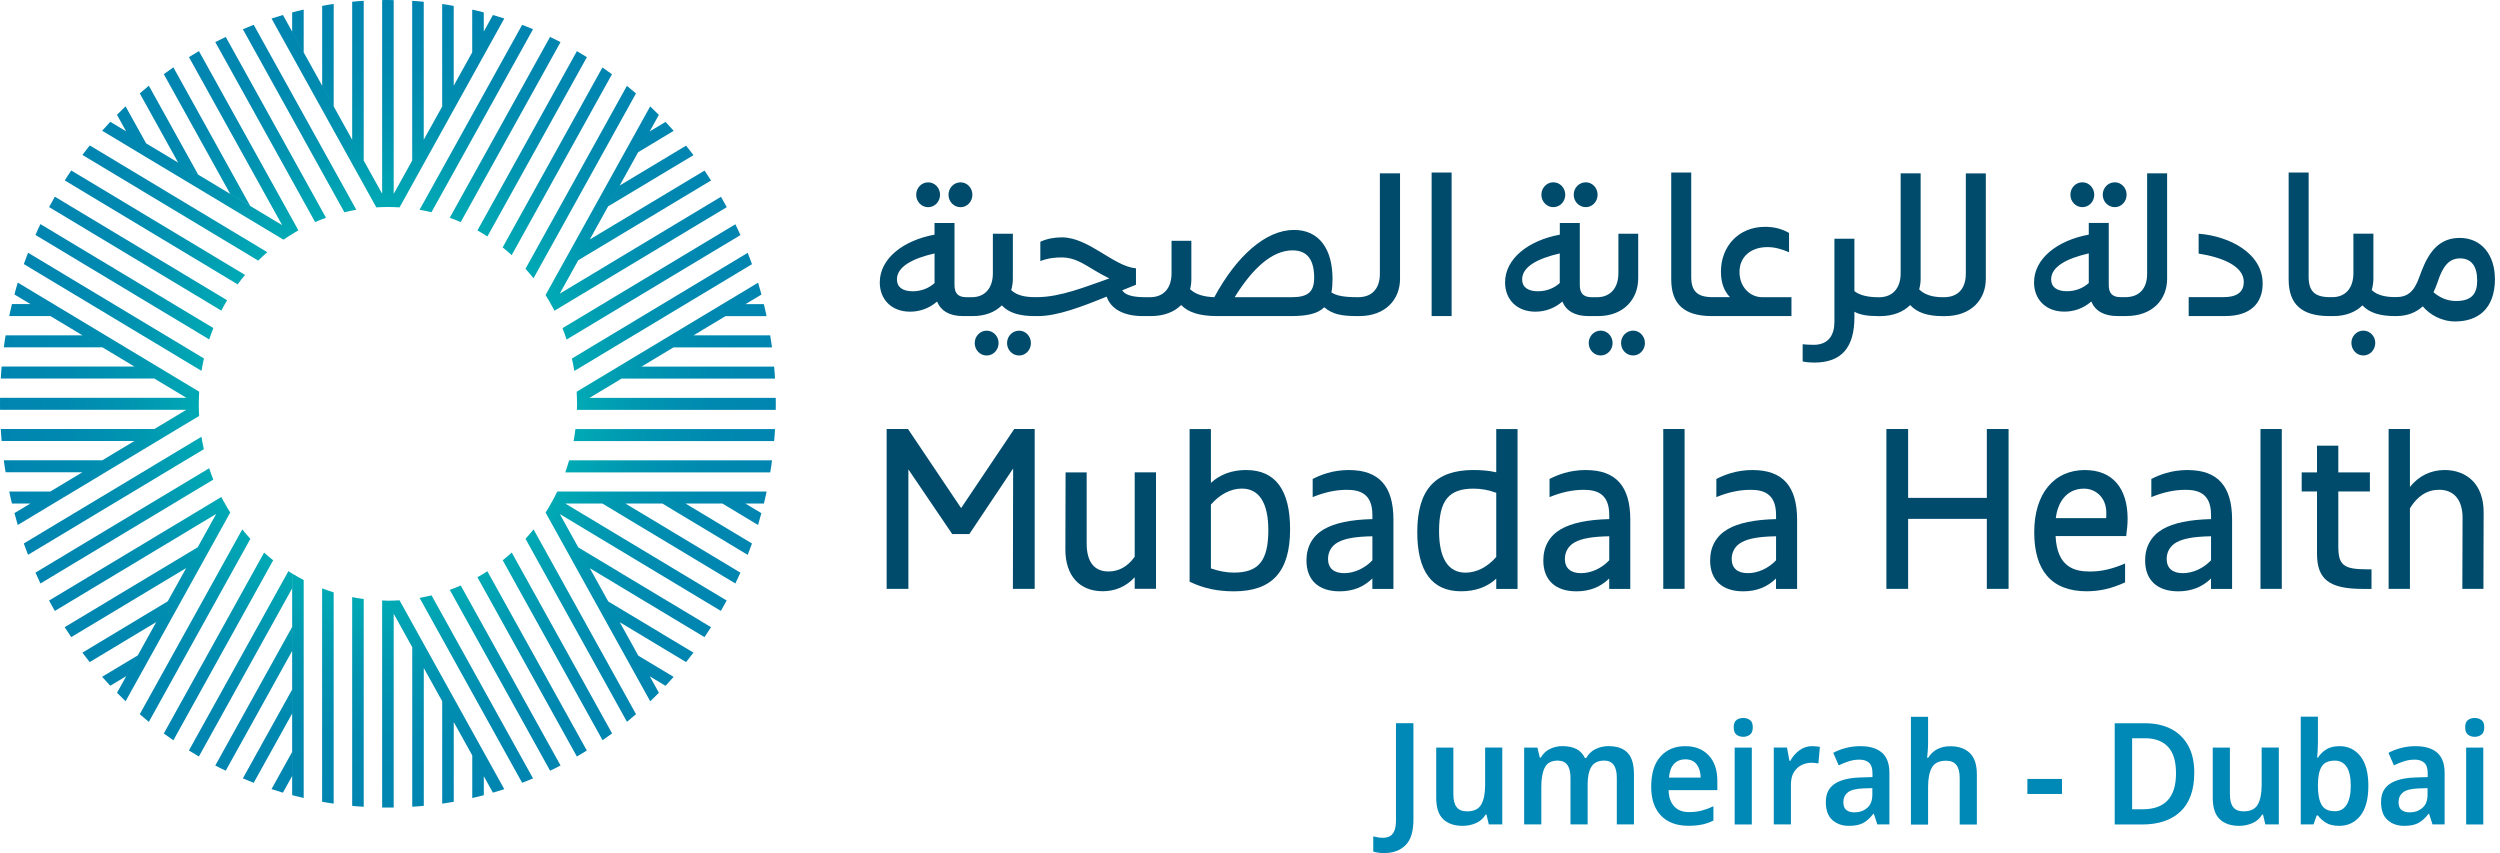 <svg width="211" height="72" viewBox="0 0 211 72" fill="none" xmlns="http://www.w3.org/2000/svg">
<path d="M81.118 42.882L76.646 36.225L76.635 36.209H74.833V49.7H76.668V39.618L80.361 45.065L80.368 45.076H81.812L85.508 39.542L85.489 49.669V49.7H87.328V36.209H85.6L81.118 42.882Z" fill="#004B6C"/>
<path d="M95.769 46.987C95.182 47.813 94.436 48.232 93.557 48.232C92.35 48.232 91.715 47.417 91.715 45.872V39.869H89.935L89.917 46.372C89.917 48.582 91.098 49.9 93.077 49.9C94.133 49.9 95.064 49.493 95.769 48.72V49.696H97.567V39.865H95.769V46.983V46.987Z" fill="#004B6C"/>
<path d="M105.185 39.669C103.985 39.669 102.98 40.034 102.201 40.756V36.213H100.403V49.089L100.458 49.12C101.585 49.658 102.755 49.908 104.14 49.908C107.374 49.908 108.884 48.243 108.884 44.669C108.884 41.352 107.64 39.672 105.185 39.672V39.669ZM102.201 42.586C102.955 41.717 103.881 41.237 104.815 41.237C106.274 41.237 107.046 42.451 107.046 44.742C107.046 47.325 106.23 48.328 104.14 48.328C103.538 48.328 102.921 48.217 102.201 47.974V42.582V42.586Z" fill="#004B6C"/>
<path d="M113.873 39.669C112.448 39.669 111.44 40.096 110.808 40.415L110.79 40.422V41.956L110.83 41.941C111.809 41.541 112.758 41.341 113.659 41.341C114.67 41.341 115.83 41.583 115.83 43.463V43.812C114.002 43.858 112.669 44.135 111.75 44.662C110.779 45.227 110.265 46.142 110.265 47.302C110.265 48.959 111.284 49.908 113.057 49.908C114.172 49.908 115.08 49.554 115.826 48.824V49.708H117.606V43.847C117.606 41.037 116.384 39.673 113.869 39.673L113.873 39.669ZM112.902 45.78C113.493 45.446 114.397 45.288 115.83 45.261V47.287C115.191 47.967 114.301 48.375 113.445 48.375C112.588 48.375 112.086 47.959 112.086 47.179C112.086 46.58 112.374 46.08 112.902 45.78Z" fill="#004B6C"/>
<path d="M126.283 39.861C125.696 39.73 125.068 39.669 124.363 39.669C121.128 39.669 119.618 41.333 119.618 44.907C119.618 48.224 120.862 49.904 123.318 49.904C124.521 49.904 125.518 49.546 126.283 48.839V49.704H128.081V36.213H126.283V39.865V39.861ZM126.283 47.006C125.54 47.863 124.621 48.332 123.687 48.332C122.228 48.332 121.457 47.121 121.457 44.827C121.457 42.244 122.273 41.241 124.363 41.241C125.02 41.241 125.651 41.356 126.283 41.594V47.01V47.006Z" fill="#004B6C"/>
<path d="M133.863 39.669C132.438 39.669 131.43 40.096 130.799 40.415L130.78 40.422V41.956L130.821 41.941C131.799 41.541 132.748 41.341 133.649 41.341C134.661 41.341 135.82 41.583 135.82 43.463V43.812C133.993 43.858 132.66 44.135 131.74 44.662C130.769 45.227 130.256 46.142 130.256 47.302C130.256 48.959 131.275 49.908 133.047 49.908C134.162 49.908 135.071 49.554 135.817 48.824V49.708H137.596V43.847C137.596 41.037 136.374 39.673 133.86 39.673L133.863 39.669ZM132.892 45.78C133.483 45.446 134.388 45.288 135.82 45.261V47.287C135.181 47.967 134.292 48.375 133.435 48.375C132.578 48.375 132.076 47.959 132.076 47.179C132.076 46.58 132.364 46.08 132.892 45.78Z" fill="#004B6C"/>
<path d="M140.38 49.7H142.179V37.616V36.209H140.38V49.7Z" fill="#004B6C"/>
<path d="M147.942 39.669C146.517 39.669 145.509 40.096 144.877 40.415L144.859 40.422V41.956L144.9 41.941C145.878 41.541 146.827 41.341 147.728 41.341C148.74 41.341 149.899 41.583 149.899 43.463V43.812C148.071 43.858 146.738 44.135 145.819 44.662C144.848 45.227 144.335 46.142 144.335 47.302C144.335 48.959 145.354 49.908 147.126 49.908C148.241 49.908 149.15 49.554 149.895 48.824V49.708H151.675V43.847C151.675 41.037 150.453 39.673 147.938 39.673L147.942 39.669ZM146.971 45.78C147.562 45.446 148.466 45.288 149.899 45.261V47.287C149.26 47.967 148.37 48.375 147.514 48.375C146.657 48.375 146.155 47.959 146.155 47.179C146.155 46.58 146.443 46.08 146.971 45.78Z" fill="#004B6C"/>
<path d="M167.689 42.021H161.046V36.209H159.211V49.7H161.046V43.793H167.689V49.7H169.524V36.209H167.689V42.021Z" fill="#004B6C"/>
<path d="M175.986 39.669C173.335 39.669 171.688 41.683 171.688 44.927C171.688 46.526 172.05 47.764 172.766 48.597C173.512 49.466 174.638 49.904 176.119 49.904C177.215 49.904 178.268 49.658 179.338 49.159L179.357 49.151V47.556L179.316 47.575C178.245 48.032 177.341 48.236 176.392 48.236C175.107 48.236 173.619 47.894 173.49 45.242H179.453V45.215C179.516 44.754 179.571 44.262 179.571 43.785C179.571 41.172 178.264 39.673 175.986 39.673V39.669ZM175.89 41.241C176.824 41.241 177.773 41.941 177.773 43.282C177.773 43.451 177.773 43.601 177.758 43.732H173.512C173.641 42.521 174.335 41.241 175.893 41.241H175.89Z" fill="#004B6C"/>
<path d="M184.655 39.669C183.23 39.669 182.222 40.096 181.591 40.415L181.572 40.422V41.956L181.613 41.941C182.591 41.541 183.54 41.341 184.441 41.341C185.453 41.341 186.612 41.583 186.612 43.463V43.812C184.785 43.858 183.452 44.135 182.532 44.662C181.561 45.227 181.048 46.142 181.048 47.302C181.048 48.959 182.067 49.908 183.839 49.908C184.954 49.908 185.863 49.554 186.609 48.824V49.708H188.388V43.847C188.388 41.037 187.166 39.673 184.652 39.673L184.655 39.669ZM183.684 45.78C184.275 45.446 185.18 45.288 186.612 45.261V47.287C185.973 47.967 185.084 48.375 184.227 48.375C183.37 48.375 182.868 47.959 182.868 47.179C182.868 46.58 183.156 46.08 183.684 45.78Z" fill="#004B6C"/>
<path d="M190.785 49.7H192.583V37.616V36.209H190.785V49.7Z" fill="#004B6C"/>
<path d="M197.353 46.153V41.479H200.019V39.868H197.353V37.616H195.555V39.868H194.263V41.479H195.555V46.737C195.555 48.901 196.6 49.704 199.41 49.704H200.156V48.051H199.779C197.808 48.051 197.357 47.698 197.357 46.153H197.353Z" fill="#004B6C"/>
<path d="M208.63 40.522C208.058 39.972 207.245 39.669 206.341 39.669C205.163 39.669 204.144 40.164 203.398 41.098V36.209H201.6V49.7H203.398V42.901C204.029 41.863 204.856 41.337 205.861 41.337C207.12 41.337 207.84 42.198 207.84 43.697L207.821 49.669V49.7H209.601L209.619 43.216C209.619 42.078 209.276 41.144 208.634 40.522H208.63Z" fill="#004B6C"/>
<path d="M80.054 16.439C80.054 15.858 80.505 15.389 81.077 15.389C81.62 15.389 82.07 15.858 82.07 16.439C82.07 17.019 81.62 17.488 81.077 17.488C80.505 17.488 80.054 17.019 80.054 16.439ZM78.334 17.488C78.891 17.488 79.341 17.019 79.341 16.439C79.341 15.858 78.891 15.389 78.334 15.389C77.776 15.389 77.326 15.858 77.326 16.439C77.326 17.019 77.776 17.488 78.334 17.488ZM83.274 27.908C82.716 27.908 82.266 28.377 82.266 28.957C82.266 29.537 82.716 30.006 83.274 30.006C83.831 30.006 84.282 29.537 84.282 28.957C84.282 28.377 83.831 27.908 83.274 27.908ZM86.017 27.908C85.445 27.908 84.995 28.377 84.995 28.957C84.995 29.537 85.445 30.006 86.017 30.006C86.56 30.006 87.01 29.537 87.01 28.957C87.01 28.377 86.56 27.908 86.017 27.908ZM116.476 14.632H118.163V23.534C118.163 25.259 116.956 26.678 114.707 26.678H114.567C113.234 26.678 112.477 26.532 111.764 25.936C111.192 26.501 110.261 26.678 108.943 26.678H102.744C101.256 26.678 100.296 26.37 99.69 25.744C99.118 26.324 98.25 26.678 97.135 26.678H96.441C94.875 26.678 93.76 26.097 93.402 25.033C91.356 25.87 89.248 26.678 87.624 26.678H87.328C86.043 26.678 85.142 26.405 84.555 25.774C83.983 26.339 83.159 26.678 82.092 26.678H81.287C80.157 26.678 79.412 26.243 79.087 25.452C78.404 26.047 77.599 26.305 76.808 26.305C75.243 26.305 74.253 25.271 74.253 23.837C74.253 21.82 76.236 20.29 78.873 19.805V18.822H80.56V24.049C80.56 24.694 80.807 25.083 81.553 25.083H82.033C83.104 25.083 83.798 24.341 83.798 23.065V19.725H85.486V23.499C85.486 23.837 85.438 24.176 85.345 24.483C85.811 24.933 86.523 25.079 87.343 25.079H87.528C89.481 25.079 91.604 24.206 93.631 23.499C93.273 23.322 92.87 23.111 92.39 22.823C91.46 22.273 90.703 21.727 89.617 21.727C89.089 21.727 88.469 21.777 87.804 22.035V20.405C88.347 20.148 88.997 20.032 89.617 20.032C91.895 20.032 93.985 22.484 95.876 22.646V24.018H95.861L95.876 24.033C95.503 24.179 95.1 24.341 94.713 24.502C94.975 24.921 95.629 25.067 96.54 25.083H97.065C98.18 25.083 98.878 24.356 98.878 23.065V20.324H100.55V23.534C100.55 23.841 100.521 24.129 100.443 24.406C100.894 24.84 101.573 25.052 102.489 25.083C104.35 21.631 106.813 19.406 109.213 19.406C111.351 19.406 112.466 21.035 112.466 23.549C112.466 23.968 112.436 24.356 112.373 24.679C112.776 24.952 113.411 25.083 114.559 25.083H114.633C115.748 25.083 116.461 24.406 116.461 23.115V14.632H116.476ZM78.876 21.389C76.986 21.823 75.701 22.519 75.701 23.584C75.701 24.229 76.181 24.583 77.034 24.583C77.776 24.583 78.415 24.31 78.876 23.891V21.393V21.389ZM110.915 23.438C110.915 21.969 110.372 21.131 109.087 21.131C107.381 21.131 105.723 22.631 104.206 25.083H109.039C110.416 25.083 110.915 24.614 110.915 23.438ZM120.829 26.678H122.516V14.563H120.829V26.678ZM131.101 17.484C131.659 17.484 132.109 17.015 132.109 16.435C132.109 15.854 131.659 15.386 131.101 15.386C130.544 15.386 130.093 15.854 130.093 16.435C130.093 17.015 130.544 17.484 131.101 17.484ZM133.845 17.484C134.387 17.484 134.838 17.015 134.838 16.435C134.838 15.854 134.387 15.386 133.845 15.386C133.272 15.386 132.822 15.854 132.822 16.435C132.822 17.015 133.272 17.484 133.845 17.484ZM137.84 27.904C137.267 27.904 136.817 28.373 136.817 28.953C136.817 29.533 137.267 30.002 137.84 30.002C138.382 30.002 138.833 29.533 138.833 28.953C138.833 28.373 138.382 27.904 137.84 27.904ZM135.096 27.904C134.539 27.904 134.088 28.373 134.088 28.953C134.088 29.533 134.539 30.002 135.096 30.002C135.654 30.002 136.104 29.533 136.104 28.953C136.104 28.373 135.654 27.904 135.096 27.904ZM134.664 26.678H134.062C132.933 26.678 132.187 26.243 131.862 25.452C131.179 26.047 130.374 26.305 129.584 26.305C128.018 26.305 127.028 25.271 127.028 23.837C127.028 21.82 129.011 20.29 131.648 19.805V18.822H133.335V24.049C133.335 24.694 133.582 25.083 134.328 25.083H134.808C135.879 25.083 136.592 24.341 136.592 23.065V19.725H138.264V23.499C138.264 25.225 137.057 26.678 134.871 26.678H134.668H134.664ZM131.644 21.389C129.753 21.823 128.468 22.519 128.468 23.584C128.468 24.229 128.948 24.583 129.801 24.583C130.544 24.583 131.179 24.31 131.644 23.891V21.393V21.389ZM146.812 22.969C146.812 21.616 147.835 20.855 149.168 20.855C149.773 20.855 150.36 21.016 150.996 21.289V19.659C150.423 19.337 149.788 19.144 148.98 19.144C146.687 19.144 145.247 20.839 145.247 22.919C145.247 23.837 145.494 24.548 146.007 25.079H144.475C143.249 25.063 142.739 24.564 142.739 23.368V14.563H141.052V23.58C141.052 25.694 142.167 26.662 144.445 26.678H151.199V25.083H148.721C147.713 25.083 146.816 24.229 146.816 22.969H146.812ZM165.913 23.115C165.913 24.406 165.2 25.083 164.085 25.083H163.945C163.14 25.083 162.442 24.89 161.977 24.422C162.054 24.149 162.102 23.841 162.102 23.534V14.632H160.415V23.069C160.415 24.36 159.702 25.087 158.602 25.087H158.51C157.69 25.087 156.944 24.925 156.512 24.571V20.151H154.825V27.166C154.825 28.215 154.374 29.103 153.074 29.103C152.672 29.103 152.284 29.072 152.144 29.053V30.506C152.502 30.587 152.871 30.602 153.119 30.602C155.445 30.602 156.512 29.311 156.512 26.778V26.309C156.962 26.566 157.612 26.681 158.51 26.681H158.665C159.78 26.681 160.633 26.328 161.22 25.747C161.792 26.378 162.693 26.681 163.948 26.681H164.148C166.393 26.681 167.604 25.263 167.604 23.538V14.636H165.916V23.119L165.913 23.115ZM175.749 17.484C176.307 17.484 176.757 17.015 176.757 16.435C176.757 15.854 176.307 15.386 175.749 15.386C175.192 15.386 174.741 15.854 174.741 16.435C174.741 17.015 175.192 17.484 175.749 17.484ZM178.493 17.484C179.035 17.484 179.486 17.015 179.486 16.435C179.486 15.854 179.035 15.386 178.493 15.386C177.92 15.386 177.47 15.854 177.47 16.435C177.47 17.015 177.92 17.484 178.493 17.484ZM181.218 14.628H182.905V23.53C182.905 25.256 181.698 26.674 179.449 26.674H178.707C177.577 26.674 176.831 26.239 176.506 25.448C175.823 26.044 175.018 26.301 174.228 26.301C172.662 26.301 171.673 25.267 171.673 23.834C171.673 21.816 173.656 20.286 176.292 19.802V18.818H177.979V24.045C177.979 24.691 178.227 25.079 178.973 25.079H179.39C180.505 25.079 181.218 24.402 181.218 23.111V14.628ZM176.292 21.385C174.401 21.82 173.117 22.515 173.117 23.58C173.117 24.226 173.597 24.579 174.449 24.579C175.192 24.579 175.83 24.306 176.292 23.887V21.389V21.385ZM185.564 19.725V21.401C187.672 21.739 189.374 22.496 189.374 23.787C189.374 24.721 188.709 25.079 187.653 25.079H184.725V26.674H187.823C189.932 26.674 190.969 25.594 190.969 23.933C190.969 21.335 188.104 19.917 185.56 19.725H185.564ZM199.465 27.904C198.908 27.904 198.457 28.373 198.457 28.938C198.457 29.533 198.908 30.002 199.465 30.002C200.023 30.002 200.473 29.533 200.473 28.938C200.473 28.373 200.023 27.904 199.465 27.904ZM210.576 23.518C210.576 26.163 209.043 27.131 207.212 27.131C206.049 27.131 205.041 26.535 204.483 25.855C203.955 26.339 203.228 26.678 202.223 26.678H202.161C200.876 26.678 199.975 26.405 199.388 25.774C198.815 26.339 197.992 26.678 196.925 26.678H196.556C194.277 26.662 193.162 25.694 193.162 23.58V14.563H194.85V23.368C194.85 24.564 195.359 25.063 196.585 25.079H196.862C197.933 25.079 198.627 24.337 198.627 23.061V19.721H200.315V23.495C200.315 23.834 200.267 24.172 200.174 24.479C200.639 24.929 201.352 25.075 202.172 25.075H202.216C203.161 25.075 203.734 24.671 204.184 23.399C204.712 21.946 205.454 20.078 207.592 20.078C209.483 20.078 210.568 21.577 210.568 23.515L210.576 23.518ZM209.073 23.664C209.073 22.488 208.593 21.808 207.633 21.808C206.673 21.808 206.16 22.5 205.728 23.826C205.65 24.068 205.524 24.356 205.388 24.664C205.868 25.083 206.503 25.405 207.293 25.405C208.656 25.405 209.076 24.744 209.076 23.664H209.073Z" fill="#004B6C"/>
<path d="M19.425 16.358L13.824 6.257C14.094 6.065 14.36 5.873 14.633 5.685L21.109 17.369L19.425 16.358ZM16.726 14.74L12.561 7.233C12.303 7.445 12.044 7.664 11.797 7.883L15.035 13.721L16.726 14.736V14.74ZM12.336 12.103L10.597 8.975C10.35 9.209 10.11 9.447 9.873 9.689L10.649 11.092L12.336 12.107V12.103ZM19.053 3.117C18.757 3.255 18.462 3.401 18.17 3.551L26.596 18.741C26.899 18.61 27.205 18.491 27.515 18.38L19.053 3.117ZM23.882 1.265C23.557 1.361 23.236 1.461 22.919 1.564L31.762 17.503C32.087 17.484 32.415 17.469 32.744 17.469C32.788 17.469 32.829 17.469 32.873 17.469L23.878 1.261L23.882 1.265ZM21.416 2.095C21.109 2.218 20.803 2.337 20.5 2.471L29.066 17.915C29.399 17.834 29.735 17.761 30.071 17.703L21.412 2.091L21.416 2.095ZM25.186 19.444L16.789 4.312C16.509 4.478 16.224 4.647 15.947 4.82L23.812 18.998L24.857 19.633C24.96 19.571 25.075 19.502 25.182 19.44L25.186 19.444ZM45.032 44.681C44.814 44.954 44.585 45.219 44.353 45.476L52.915 60.919C53.174 60.712 53.432 60.493 53.68 60.278L45.032 44.681ZM46.627 42.275C46.443 42.609 46.251 42.94 46.047 43.262L54.88 59.19C55.127 58.952 55.371 58.713 55.611 58.471L46.631 42.275H46.627ZM43.19 46.637C42.942 46.86 42.688 47.079 42.429 47.287L50.855 62.472C51.124 62.292 51.39 62.096 51.66 61.9L43.193 46.637H43.19ZM36.418 50.25C36.086 50.331 35.749 50.404 35.413 50.461L44.068 66.066C44.375 65.951 44.685 65.828 44.988 65.697L36.422 50.25H36.418ZM33.722 50.665C33.398 50.684 33.069 50.7 32.74 50.7C32.7 50.7 32.659 50.7 32.618 50.7L41.602 66.9C41.923 66.808 42.244 66.708 42.562 66.608L33.722 50.669V50.665ZM41.137 48.213C40.863 48.39 40.583 48.559 40.295 48.72L48.688 63.852C48.968 63.683 49.252 63.518 49.529 63.345L41.133 48.213H41.137ZM38.884 49.42C38.581 49.55 38.271 49.67 37.961 49.785L46.428 65.047C46.723 64.909 47.019 64.763 47.31 64.605L38.888 49.42H38.884ZM17.657 28.649C17.764 28.327 17.878 28.004 18.008 27.689L3.412 18.914C3.264 19.218 3.124 19.521 2.995 19.832L17.657 28.646V28.649ZM17.007 31.302C17.066 30.948 17.133 30.598 17.21 30.252L2.37 21.331C2.245 21.647 2.127 21.969 2.009 22.288L17.003 31.298L17.007 31.302ZM18.68 26.216C18.835 25.921 18.997 25.628 19.167 25.34L4.63 16.6C4.464 16.888 4.305 17.184 4.143 17.476L18.68 26.216ZM20.057 23.999C20.256 23.726 20.467 23.461 20.681 23.203L6.015 14.39C5.827 14.671 5.638 14.947 5.465 15.228L20.057 23.999ZM16.778 34.08C16.778 33.738 16.793 33.396 16.811 33.058L1.499 23.849C1.403 24.18 1.303 24.514 1.218 24.852L16.782 34.207C16.782 34.165 16.782 34.119 16.782 34.077L16.778 34.08ZM23.923 20.232C24.229 20.021 24.543 19.821 24.864 19.633L9.308 10.281C9.076 10.531 8.847 10.777 8.622 11.035L23.927 20.228L23.923 20.232ZM21.792 21.996C22.043 21.75 22.294 21.512 22.56 21.285L7.58 12.276C7.366 12.541 7.156 12.806 6.956 13.076L21.792 21.992V21.996ZM52.302 52.51L57.904 55.881C58.118 55.615 58.321 55.35 58.528 55.081L51.331 50.761L52.302 52.514V52.51ZM54.835 57.08L56.168 57.883C56.401 57.633 56.63 57.387 56.855 57.13L53.861 55.331L54.832 57.084L54.835 57.08ZM63.106 46.829C63.232 46.514 63.35 46.191 63.468 45.872L57.856 42.498H55.902L63.106 46.829ZM62.065 49.243C62.213 48.943 62.353 48.639 62.49 48.332L52.79 42.501H50.844L62.069 49.247L62.065 49.243ZM60.968 42.498L63.978 44.308C64.074 43.977 64.173 43.643 64.258 43.309L62.91 42.498H60.968ZM49.769 47.948L59.458 53.774C59.647 53.494 59.835 53.217 60.012 52.933L48.791 46.191L49.766 47.948H49.769ZM47.233 43.378L60.843 51.561C61.009 51.272 61.168 50.976 61.33 50.684L47.709 42.498H46.742L47.229 43.378H47.233ZM16.808 35.103C16.789 34.764 16.774 34.422 16.774 34.08C16.774 34.038 16.774 34 16.774 33.957L1.218 43.305C1.307 43.643 1.403 43.977 1.499 44.308L16.811 35.103H16.808ZM11.62 55.319L8.618 57.122C8.843 57.38 9.072 57.629 9.305 57.875L10.649 57.072L11.624 55.316L11.62 55.319ZM14.153 50.753L6.953 55.085C7.152 55.354 7.363 55.623 7.569 55.881L13.182 52.506L14.153 50.757V50.753ZM18 40.476C17.875 40.161 17.76 39.842 17.653 39.519L2.995 48.328C3.127 48.636 3.268 48.943 3.412 49.247L18.004 40.476H18ZM17.206 37.912C17.129 37.566 17.059 37.217 17.003 36.863L2.009 45.868C2.127 46.187 2.241 46.51 2.37 46.825L17.21 37.908L17.206 37.912ZM18.676 41.948L4.139 50.688C4.302 50.98 4.46 51.276 4.627 51.564L18.248 43.374L18.853 42.275C18.794 42.167 18.731 42.056 18.676 41.944V41.948ZM16.689 46.187L5.457 52.933C5.638 53.217 5.823 53.494 6.011 53.774L15.715 47.944L16.689 46.187ZM33.228 16.373V0.012C33.065 0 32.903 0 32.74 0C32.578 0 32.415 0 32.253 0.004V16.358L32.744 17.242L33.228 16.373ZM29.724 11.792L30.698 13.548V0.069C30.373 0.085 30.045 0.111 29.724 0.146V11.792ZM24.658 2.66L25.632 4.416V0.811C25.308 0.88 24.979 0.965 24.658 1.049V2.66ZM27.191 7.226L28.165 8.978V0.334C27.84 0.381 27.512 0.43 27.191 0.496V7.226ZM40.83 1.049C40.509 0.965 40.184 0.88 39.855 0.811V4.42L40.83 2.664V1.049ZM38.294 0.5C37.972 0.434 37.647 0.381 37.319 0.338V8.99L38.294 7.233V0.496V0.5ZM35.764 0.15C35.443 0.115 35.118 0.088 34.789 0.073V13.56L35.764 11.803V0.146V0.15ZM24.658 67.111C24.979 67.196 25.304 67.277 25.632 67.35V48.955C25.3 48.782 24.975 48.601 24.658 48.405V67.111ZM34.793 54.605V68.088C35.118 68.072 35.447 68.045 35.768 68.011V56.361L34.793 54.605ZM37.322 59.171V67.826C37.647 67.78 37.976 67.73 38.297 67.669V60.923L37.322 59.167V59.171ZM39.859 63.745V67.353C40.184 67.284 40.513 67.2 40.834 67.115V65.501L39.859 63.745ZM29.724 68.015C30.045 68.049 30.37 68.076 30.698 68.091V50.557C30.37 50.515 30.045 50.461 29.724 50.396V68.015ZM27.187 67.669C27.508 67.73 27.833 67.78 28.162 67.826V49.996C27.833 49.892 27.508 49.781 27.187 49.658V67.669ZM32.618 50.692C32.496 50.692 32.375 50.684 32.253 50.68V68.153C32.415 68.157 32.578 68.157 32.74 68.157C32.903 68.157 33.065 68.157 33.228 68.153V51.783L32.655 50.75L32.622 50.688L32.618 50.692ZM37.961 18.38C38.275 18.491 38.581 18.61 38.884 18.745L47.307 3.559C47.015 3.401 46.723 3.255 46.424 3.117L37.958 18.38H37.961ZM35.761 17.073L35.41 17.703C35.749 17.761 36.086 17.834 36.414 17.915L44.988 2.468C44.685 2.337 44.375 2.214 44.068 2.099L35.764 17.073H35.761ZM32.74 17.469C33.069 17.469 33.398 17.484 33.722 17.503L42.562 1.56C42.244 1.461 41.923 1.357 41.602 1.268L32.618 17.465C32.659 17.465 32.7 17.465 32.74 17.465V17.469ZM44.349 22.688C44.582 22.946 44.811 23.211 45.028 23.484L53.676 7.887C53.428 7.668 53.17 7.453 52.912 7.245L44.349 22.688ZM42.425 20.882C42.688 21.089 42.938 21.305 43.186 21.531L51.649 6.269C51.379 6.073 51.113 5.877 50.844 5.696L42.422 20.882H42.425ZM40.295 19.448C40.579 19.61 40.86 19.779 41.137 19.956L49.533 4.824C49.256 4.651 48.972 4.485 48.691 4.316L40.298 19.444L40.295 19.448ZM54.876 8.978L46.044 24.902C46.251 25.225 46.439 25.559 46.623 25.898L55.607 9.697C55.367 9.455 55.123 9.217 54.876 8.978ZM19.433 43.255C19.23 42.936 19.038 42.609 18.857 42.275L9.877 58.471C10.117 58.713 10.353 58.952 10.601 59.186L19.433 43.255ZM20.496 65.693C20.799 65.824 21.106 65.947 21.412 66.07L24.654 60.228V58.202L20.496 65.697V65.693ZM22.915 66.6C23.232 66.7 23.554 66.804 23.878 66.9L24.654 65.501V63.468L22.915 66.6ZM21.131 45.476C20.899 45.219 20.666 44.954 20.448 44.681L11.797 60.278C12.044 60.497 12.303 60.712 12.561 60.927L21.131 45.48V45.476ZM18.17 64.609C18.462 64.763 18.753 64.909 19.053 65.044L24.654 54.947V52.921L18.17 64.609ZM24.34 48.209L15.944 63.341C16.221 63.514 16.505 63.679 16.785 63.848L24.65 49.67V48.401C24.547 48.336 24.44 48.27 24.336 48.205L24.34 48.209ZM23.055 47.287C22.793 47.079 22.538 46.86 22.291 46.637L13.824 61.907C14.094 62.099 14.36 62.292 14.633 62.48L23.055 47.29V47.287ZM52.446 31.955H65.41C65.395 31.617 65.37 31.275 65.336 30.94H54.134L52.446 31.955ZM61.223 26.682H64.698C64.631 26.343 64.55 26.001 64.469 25.667H62.91L61.223 26.682ZM56.84 29.318H65.156C65.111 28.98 65.063 28.638 65.004 28.303H58.524L56.837 29.318H56.84ZM47.709 39.869H65.008C65.067 39.534 65.115 39.196 65.159 38.854H48.034C47.934 39.196 47.827 39.534 47.709 39.869ZM48.414 37.228H65.336C65.37 36.894 65.395 36.556 65.41 36.214H48.566C48.525 36.556 48.473 36.894 48.411 37.228H48.414ZM49.751 33.581L48.699 34.215C48.699 34.342 48.695 34.468 48.691 34.595H65.473C65.477 34.426 65.477 34.257 65.477 34.088C65.477 33.919 65.477 33.75 65.473 33.581H49.751ZM46.502 42.501H64.472C64.554 42.167 64.635 41.829 64.701 41.487H47.033C46.867 41.833 46.694 42.171 46.505 42.501H46.502ZM56.859 11.042C56.633 10.785 56.405 10.535 56.172 10.289L54.835 11.092L53.864 12.845L56.859 11.042ZM58.528 13.091C58.325 12.822 58.118 12.553 57.904 12.291L52.306 15.655L51.331 17.415L58.528 13.095V13.091ZM60.012 15.236C59.839 14.955 59.65 14.678 59.462 14.398L49.769 20.217L48.798 21.969L60.012 15.232V15.236ZM61.338 17.484C61.175 17.192 61.016 16.896 60.85 16.608L47.24 24.787L46.623 25.898C46.683 26.005 46.745 26.109 46.804 26.22L61.338 17.484ZM62.49 19.84C62.353 19.533 62.213 19.225 62.065 18.929L47.473 27.696C47.598 28.011 47.713 28.33 47.82 28.657L62.486 19.844L62.49 19.84ZM63.468 22.296C63.35 21.977 63.236 21.654 63.106 21.339L48.27 30.26C48.348 30.606 48.418 30.956 48.473 31.309L63.464 22.3L63.468 22.296ZM63.978 23.86L48.669 33.062C48.688 33.4 48.702 33.738 48.702 34.084C48.702 34.126 48.702 34.161 48.702 34.211L64.266 24.86C64.177 24.525 64.081 24.191 63.985 23.86H63.978ZM6.953 28.3H0.473C0.414 28.634 0.366 28.972 0.321 29.314H8.636L6.949 28.3H6.953ZM15.729 33.573H0.004C0 33.738 0 33.911 0 34.08C0 34.249 0 34.419 0.004 34.588H15.733L16.579 34.08L15.729 33.573ZM2.566 25.663H1.008C0.927 25.997 0.846 26.336 0.779 26.678H4.254L2.566 25.663ZM11.347 30.936H0.14C0.107 31.271 0.081 31.609 0.066 31.951H13.03L11.343 30.936H11.347ZM13.034 36.206H0.066C0.081 36.544 0.107 36.886 0.14 37.221H11.347L13.034 36.206ZM0.321 38.846C0.366 39.184 0.414 39.527 0.473 39.861H6.953L8.636 38.846H0.321ZM0.779 41.483C0.846 41.821 0.927 42.163 1.008 42.498H2.566L4.254 41.483H0.779Z" fill="url(#paint0_radial_5301_110253)"/>
<path d="M116.871 72C116.657 72 116.472 71.989 116.313 71.966C116.154 71.943 116.021 71.908 115.903 71.87V70.59C116.025 70.62 116.154 70.651 116.295 70.674C116.431 70.697 116.579 70.709 116.73 70.709C116.93 70.709 117.111 70.67 117.277 70.59C117.443 70.509 117.572 70.363 117.672 70.148C117.772 69.932 117.82 69.625 117.82 69.225V61.038H119.293V69.187C119.293 70.182 119.068 70.901 118.621 71.339C118.174 71.777 117.587 71.996 116.867 71.996L116.871 72Z" fill="#0088B6"/>
<path d="M126.792 63.095V69.582H125.655L125.459 68.745H125.389C125.19 69.079 124.913 69.325 124.562 69.475C124.207 69.625 123.838 69.702 123.447 69.702C122.749 69.702 122.202 69.513 121.807 69.141C121.412 68.764 121.217 68.164 121.217 67.334V63.099H122.664V67.034C122.664 67.522 122.756 67.884 122.941 68.122C123.126 68.36 123.417 68.479 123.816 68.479C124.399 68.479 124.798 68.287 125.016 67.903C125.234 67.519 125.345 66.973 125.345 66.262V63.091H126.792V63.095Z" fill="#0088B6"/>
<path d="M135.779 62.976C136.485 62.976 137.016 63.164 137.371 63.537C137.729 63.913 137.906 64.517 137.906 65.355V69.579H136.459V65.643C136.459 64.678 136.104 64.194 135.399 64.194C134.893 64.194 134.531 64.367 134.317 64.709C134.103 65.051 133.996 65.551 133.996 66.204V69.579H132.549V65.643C132.549 64.678 132.194 64.194 131.478 64.194C130.95 64.194 130.584 64.386 130.385 64.77C130.186 65.155 130.086 65.701 130.086 66.412V69.582H128.638V63.095H129.754L129.96 63.944H130.042C130.234 63.61 130.492 63.364 130.824 63.206C131.153 63.049 131.5 62.972 131.858 62.972C132.327 62.972 132.718 63.052 133.036 63.21C133.354 63.368 133.597 63.625 133.767 63.975H133.882C134.074 63.625 134.343 63.368 134.687 63.21C135.03 63.049 135.395 62.972 135.779 62.972V62.976Z" fill="#0088B6"/>
<path d="M142.23 62.976C143.065 62.976 143.725 63.233 144.213 63.752C144.7 64.271 144.944 64.993 144.944 65.92V66.685H140.827C140.842 67.276 141 67.73 141.3 68.057C141.599 68.383 142.012 68.541 142.54 68.541C142.939 68.541 143.297 68.499 143.622 68.414C143.943 68.33 144.272 68.21 144.612 68.049V69.256C144.305 69.406 143.988 69.521 143.659 69.59C143.33 69.659 142.935 69.698 142.474 69.698C141.861 69.698 141.322 69.575 140.853 69.333C140.384 69.091 140.018 68.722 139.756 68.234C139.49 67.742 139.361 67.127 139.361 66.385C139.361 65.278 139.623 64.432 140.148 63.848C140.672 63.264 141.37 62.976 142.234 62.976H142.23ZM142.23 64.09C141.839 64.09 141.521 64.221 141.281 64.478C141.041 64.736 140.901 65.124 140.86 65.632H143.537C143.53 65.186 143.419 64.817 143.209 64.525C142.998 64.232 142.669 64.086 142.226 64.086L142.23 64.09Z" fill="#0088B6"/>
<path d="M147.13 60.596C147.344 60.596 147.532 60.654 147.695 60.769C147.857 60.885 147.935 61.088 147.935 61.384C147.935 61.68 147.853 61.888 147.695 62.007C147.532 62.126 147.344 62.188 147.13 62.188C146.915 62.188 146.716 62.126 146.561 62.007C146.402 61.888 146.325 61.68 146.325 61.384C146.325 61.088 146.402 60.885 146.561 60.769C146.716 60.654 146.908 60.596 147.13 60.596ZM147.853 63.099V69.586H146.406V63.099H147.853Z" fill="#0088B6"/>
<path d="M152.967 62.976C153.067 62.976 153.178 62.983 153.3 62.995C153.422 63.006 153.521 63.022 153.599 63.037L153.473 64.436C153.396 64.421 153.303 64.405 153.193 64.394C153.082 64.382 152.986 64.375 152.912 64.375C152.606 64.375 152.318 64.44 152.052 64.571C151.782 64.701 151.568 64.905 151.402 65.174C151.236 65.443 151.154 65.793 151.154 66.216V69.579H149.707V63.091H150.822L151.029 64.217H151.099C151.284 63.875 151.535 63.579 151.856 63.337C152.177 63.095 152.55 62.972 152.971 62.972L152.967 62.976Z" fill="#0088B6"/>
<path d="M157.003 62.976C157.808 62.976 158.417 63.16 158.838 63.525C159.255 63.894 159.466 64.459 159.466 65.224V69.579H158.443L158.155 68.683H158.111C157.841 69.033 157.561 69.29 157.261 69.456C156.962 69.621 156.556 69.702 156.043 69.702C155.482 69.702 155.02 69.537 154.651 69.21C154.282 68.883 154.101 68.376 154.101 67.688C154.101 67 154.337 66.516 154.81 66.181C155.282 65.847 155.995 65.658 156.955 65.62L158.037 65.585V65.263C158.037 64.847 157.941 64.551 157.749 64.379C157.557 64.202 157.287 64.113 156.944 64.113C156.63 64.113 156.327 64.159 156.043 64.252C155.759 64.344 155.471 64.455 155.186 64.594L154.725 63.541C155.031 63.371 155.382 63.237 155.777 63.133C156.172 63.029 156.582 62.976 157.014 62.976H157.003ZM158.026 66.519L157.269 66.542C156.634 66.565 156.191 66.681 155.947 66.884C155.703 67.088 155.578 67.361 155.578 67.703C155.578 68.014 155.663 68.237 155.836 68.368C156.01 68.499 156.235 68.564 156.519 68.564C156.94 68.564 157.298 68.437 157.59 68.187C157.882 67.938 158.026 67.565 158.026 67.069V66.519Z" fill="#0088B6"/>
<path d="M162.73 60.489V62.657C162.73 62.914 162.719 63.16 162.7 63.406C162.682 63.648 162.663 63.833 162.649 63.952H162.741C162.94 63.625 163.203 63.383 163.524 63.221C163.845 63.06 164.203 62.983 164.595 62.983C165.3 62.983 165.85 63.172 166.249 63.552C166.647 63.932 166.847 64.536 166.847 65.366V69.59H165.399V65.666C165.399 65.178 165.307 64.813 165.123 64.57C164.938 64.328 164.646 64.205 164.247 64.205C163.664 64.205 163.265 64.398 163.051 64.782C162.837 65.166 162.73 65.712 162.73 66.423V69.594H161.282V60.5H162.73V60.489Z" fill="#0088B6"/>
<path d="M171.112 67.011V65.743H174.032V67.011H171.112Z" fill="#0088B6"/>
<path d="M185.194 65.228C185.194 66.673 184.807 67.761 184.035 68.491C183.263 69.221 182.181 69.587 180.793 69.587H178.482V61.042H181.033C181.882 61.042 182.621 61.204 183.241 61.523C183.861 61.842 184.341 62.315 184.685 62.933C185.028 63.552 185.198 64.321 185.198 65.232L185.194 65.228ZM183.655 65.274C183.655 64.252 183.429 63.502 182.975 63.026C182.521 62.545 181.875 62.307 181.033 62.307H179.951V68.303H180.837C182.717 68.303 183.655 67.296 183.655 65.274Z" fill="#0088B6"/>
<path d="M192.332 63.095V69.582H191.194L190.999 68.745H190.928C190.729 69.079 190.452 69.325 190.101 69.475C189.747 69.625 189.378 69.702 188.986 69.702C188.288 69.702 187.742 69.513 187.347 69.141C186.952 68.764 186.756 68.164 186.756 67.334V63.099H188.204V67.034C188.204 67.522 188.296 67.884 188.48 68.122C188.665 68.36 188.957 68.479 189.356 68.479C189.939 68.479 190.338 68.287 190.556 67.903C190.773 67.519 190.884 66.973 190.884 66.262V63.091H192.332V63.095Z" fill="#0088B6"/>
<path d="M195.633 60.489V62.641C195.633 62.899 195.625 63.145 195.611 63.383C195.596 63.621 195.581 63.809 195.566 63.944H195.636C195.806 63.671 196.035 63.444 196.327 63.256C196.619 63.068 196.999 62.975 197.464 62.975C198.184 62.975 198.768 63.26 199.218 63.825C199.665 64.39 199.89 65.224 199.89 66.327C199.89 67.43 199.665 68.287 199.211 68.852C198.756 69.417 198.166 69.702 197.427 69.702C196.958 69.702 196.585 69.613 196.305 69.436C196.024 69.26 195.799 69.056 195.633 68.825H195.529L195.263 69.579H194.182V60.485H195.629L195.633 60.489ZM197.047 64.198C196.526 64.198 196.161 64.363 195.954 64.69C195.747 65.016 195.64 65.52 195.633 66.196V66.327C195.633 67.023 195.732 67.553 195.939 67.918C196.142 68.287 196.519 68.468 197.073 68.468C197.501 68.468 197.833 68.283 198.062 67.91C198.291 67.541 198.406 67.007 198.406 66.312C198.406 65.616 198.288 65.07 198.055 64.72C197.822 64.371 197.486 64.194 197.051 64.194L197.047 64.198Z" fill="#0088B6"/>
<path d="M203.863 62.976C204.668 62.976 205.277 63.16 205.698 63.525C206.115 63.894 206.326 64.459 206.326 65.224V69.579H205.303L205.015 68.683H204.971C204.701 69.033 204.42 69.29 204.121 69.456C203.822 69.621 203.416 69.702 202.903 69.702C202.342 69.702 201.88 69.537 201.511 69.21C201.142 68.883 200.961 68.376 200.961 67.688C200.961 67 201.197 66.516 201.67 66.181C202.142 65.847 202.855 65.658 203.815 65.62L204.897 65.585V65.263C204.897 64.847 204.801 64.551 204.609 64.379C204.417 64.202 204.147 64.113 203.804 64.113C203.49 64.113 203.187 64.159 202.903 64.252C202.619 64.344 202.331 64.455 202.046 64.594L201.585 63.541C201.891 63.371 202.242 63.237 202.637 63.133C203.032 63.029 203.442 62.976 203.874 62.976H203.863ZM204.886 66.519L204.129 66.542C203.494 66.565 203.051 66.681 202.807 66.884C202.563 67.088 202.438 67.361 202.438 67.703C202.438 68.014 202.523 68.237 202.696 68.368C202.87 68.499 203.095 68.564 203.379 68.564C203.8 68.564 204.158 68.437 204.45 68.187C204.742 67.938 204.886 67.565 204.886 67.069V66.519Z" fill="#0088B6"/>
<path d="M208.866 60.596C209.08 60.596 209.269 60.654 209.431 60.769C209.594 60.885 209.671 61.088 209.671 61.384C209.671 61.68 209.59 61.888 209.431 62.007C209.269 62.126 209.08 62.188 208.866 62.188C208.652 62.188 208.453 62.126 208.298 62.007C208.139 61.888 208.061 61.68 208.061 61.384C208.061 61.088 208.139 60.885 208.298 60.769C208.453 60.654 208.645 60.596 208.866 60.596ZM209.59 63.099V69.586H208.143V63.099H209.59Z" fill="#0088B6"/>
<defs>
<radialGradient id="paint0_radial_5301_110253" cx="0" cy="0" r="1" gradientUnits="userSpaceOnUse" gradientTransform="translate(32.814 34.08) scale(32.748 34.088)">
<stop offset="0.48" stop-color="#00AAB4"/>
<stop offset="0.66" stop-color="#0095B1"/>
<stop offset="0.83" stop-color="#0089B0"/>
<stop offset="1" stop-color="#0085B0"/>
</radialGradient>
</defs>
</svg>
